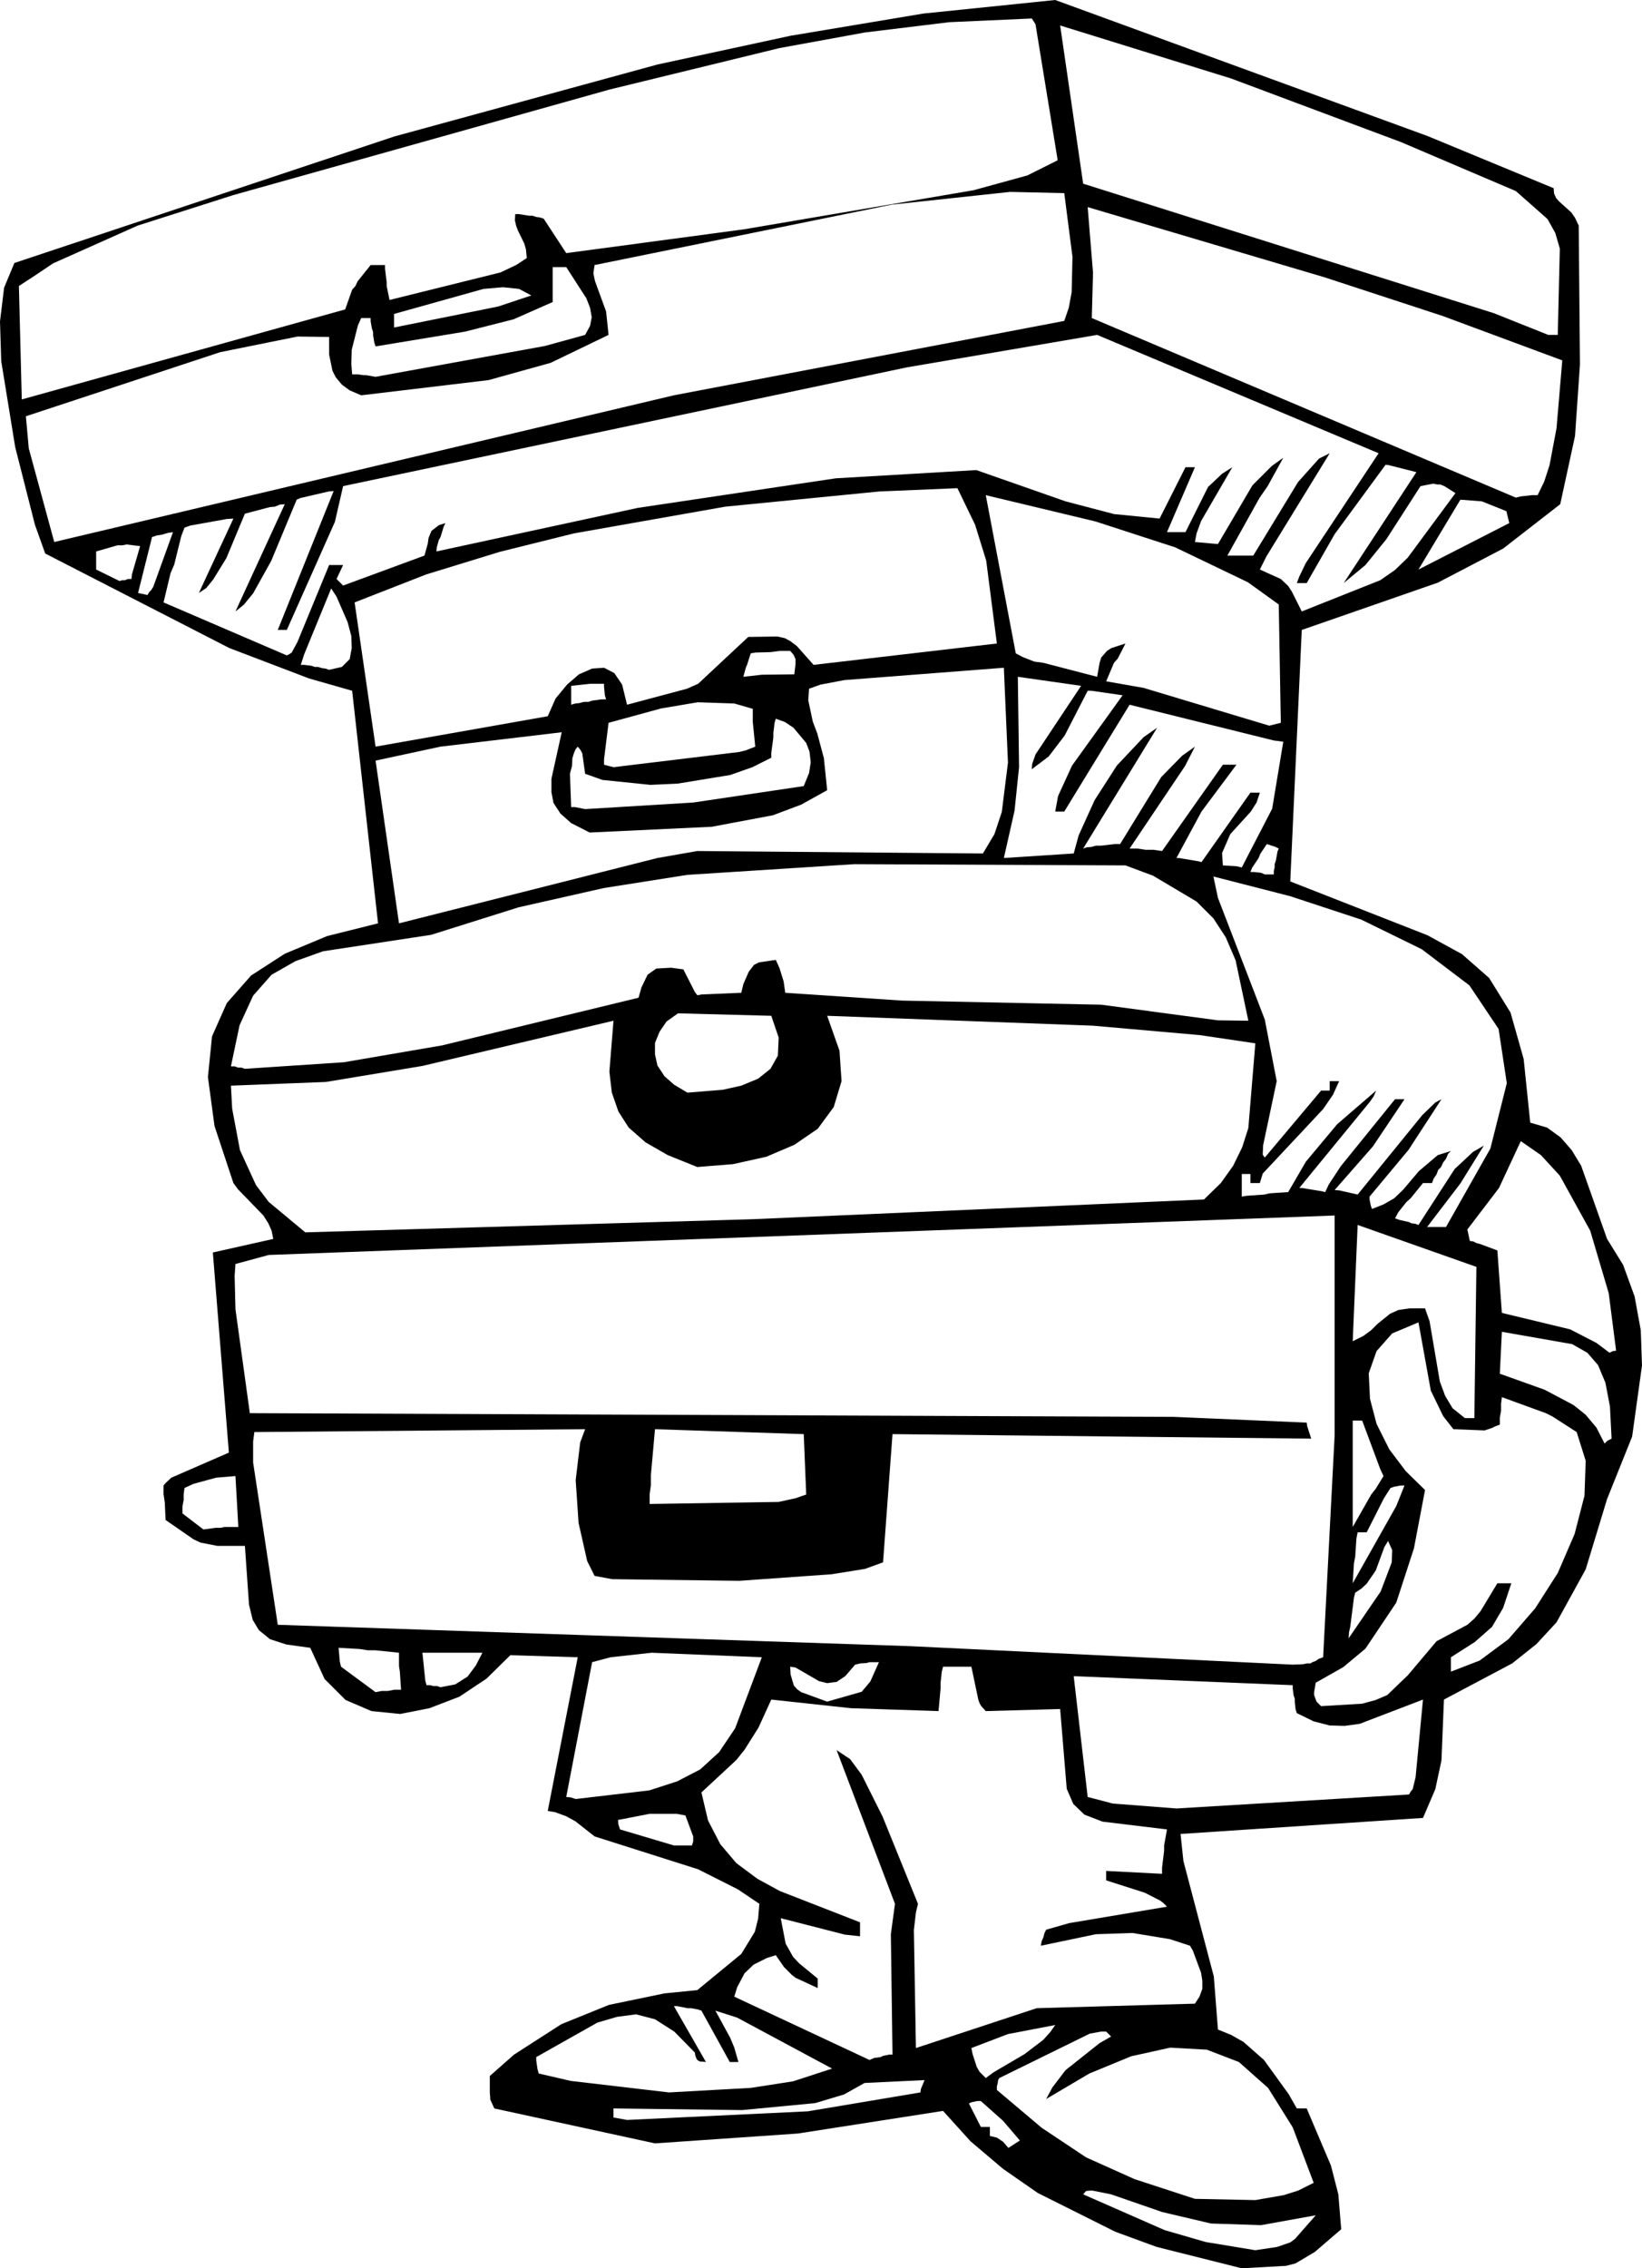 <?xml version="1.0" encoding="UTF-8" standalone="no"?>
<svg xmlns:xlink="http://www.w3.org/1999/xlink" height="276.0px" width="199.8px" xmlns="http://www.w3.org/2000/svg">
  <g transform="matrix(1.0, 0.0, 0.0, 1.0, -105.65, -2.05)">
    <path d="M294.9 30.4 L293.95 28.7 290.1 25.3 276.15 19.35 255.45 11.6 234.65 5.15 237.45 24.4 287.4 40.15 294.05 42.8 295.2 42.8 295.45 32.3 294.9 30.4 M297.3 28.55 L297.75 29.5 297.9 46.4 297.3 55.1 295.5 63.4 288.55 68.8 280.6 72.95 264.05 78.7 262.65 109.3 279.35 115.85 283.55 118.15 286.85 121.05 289.45 125.25 291.05 130.9 291.85 138.65 293.9 139.25 295.55 140.45 296.9 142.0 298.05 143.9 301.2 152.8 303.15 155.95 304.55 159.8 305.3 163.9 305.45 168.2 304.25 176.85 301.2 184.45 298.6 193.0 295.05 199.45 292.6 202.1 289.65 204.45 281.35 208.85 281.05 216.25 280.3 219.75 278.8 223.25 249.3 225.2 249.65 228.5 253.35 242.55 253.85 249.0 255.45 249.65 256.95 250.5 259.45 252.7 262.45 256.85 263.45 258.6 264.65 258.6 267.6 265.55 268.5 269.05 268.85 273.3 265.65 276.05 263.3 277.45 262.15 277.75 256.75 278.05 246.4 275.45 241.35 273.6 231.95 268.9 227.7 265.95 223.75 262.6 220.4 258.9 202.75 261.65 185.35 262.85 165.8 258.6 165.3 257.5 165.3 257.2 165.25 256.7 165.25 254.65 168.2 252.05 173.95 248.35 179.75 246.0 186.5 244.6 190.5 244.2 195.85 239.8 197.5 237.1 197.9 235.5 198.05 233.7 195.45 231.95 190.6 229.5 178.0 225.5 175.65 223.65 174.55 223.05 173.2 222.55 172.3 222.4 175.95 203.7 167.75 203.45 164.85 206.3 161.55 208.5 157.9 209.9 154.35 210.6 150.85 210.25 147.7 208.9 145.15 206.35 143.4 202.55 140.5 202.15 138.5 201.5 137.15 200.4 136.4 199.15 135.95 197.3 135.45 190.15 132.1 190.15 130.05 189.75 129.2 189.35 125.8 187.0 125.7 184.85 125.55 183.85 125.55 182.8 125.8 182.5 126.5 181.85 133.5 178.8 131.55 154.45 138.9 152.8 138.7 151.8 138.3 150.9 137.7 149.95 134.6 146.75 134.05 146.0 131.75 139.05 130.95 133.1 131.45 128.15 133.25 124.1 136.2 120.75 140.3 118.1 145.45 115.95 151.65 114.4 148.5 86.1 143.25 84.6 133.55 80.9 111.15 69.4 109.9 65.9 107.5 56.45 105.8 46.0 105.65 41.15 106.15 37.05 107.4 34.05 153.65 18.65 185.65 9.9 201.85 6.4 218.0 3.7 234.05 2.05 279.35 18.6 294.7 24.95 294.75 25.6 295.0 26.15 295.35 26.55 296.85 27.9 297.3 28.55 M225.0 257.7 L224.55 257.7 223.85 257.85 223.55 258.0 225.0 260.85 226.1 260.85 226.1 261.95 226.95 262.15 227.7 262.65 228.35 263.4 229.75 262.5 227.7 260.1 225.0 257.7 M233.45 249.3 L234.05 248.45 228.3 249.55 223.85 251.25 224.0 252.0 224.5 253.55 224.85 254.15 225.6 254.9 226.55 254.2 230.3 252.0 232.6 250.25 233.45 249.3 M180.3 258.6 L180.3 259.7 181.95 260.0 203.95 258.95 217.65 256.65 217.7 256.25 218.15 255.15 210.85 255.5 208.35 256.9 204.85 257.95 195.95 258.8 180.3 258.6 M189.75 246.4 L189.3 246.4 188.05 246.15 187.65 246.15 191.55 252.95 191.15 252.9 190.85 252.9 190.55 252.75 190.4 252.55 190.25 252.15 190.2 251.8 187.7 249.25 185.35 247.75 183.05 247.15 180.75 247.45 178.35 248.15 170.9 252.35 170.9 252.75 171.05 253.8 171.2 254.35 175.1 255.25 187.05 256.65 197.0 256.1 202.15 255.3 206.9 253.75 195.35 247.55 192.7 246.7 194.5 250.0 195.0 251.2 195.5 252.95 194.45 252.95 191.0 246.7 190.55 246.55 189.75 246.4 M180.85 223.5 L180.9 224.05 181.1 224.65 187.65 226.6 189.85 226.6 190.0 226.1 190.0 225.5 189.05 222.95 188.0 222.75 184.7 222.75 180.85 223.5 M188.05 218.8 L190.85 217.35 193.15 215.25 195.1 212.35 198.35 203.7 184.95 203.15 179.95 203.7 177.7 204.3 174.55 220.7 175.1 220.75 175.7 220.95 184.65 219.9 188.05 218.8 M206.3 206.85 L205.3 206.6 202.45 204.95 201.8 204.85 201.85 205.8 202.25 207.15 202.65 207.6 203.15 207.95 206.3 209.1 210.5 207.9 211.55 206.65 212.6 204.3 211.45 204.3 211.1 204.4 210.35 204.45 209.7 204.6 208.5 206.0 207.45 206.7 206.3 206.85 M252.35 274.85 L258.4 275.85 261.05 275.45 262.65 274.9 263.25 274.45 265.75 271.6 259.1 272.8 253.0 272.6 247.05 271.2 240.85 269.05 238.6 268.6 238.25 268.6 237.8 268.65 237.45 269.05 247.35 273.4 252.35 274.85 M263.6 268.6 L265.5 267.65 262.95 260.9 259.95 256.1 256.4 252.95 252.5 251.45 248.05 251.2 243.3 252.25 238.2 254.35 232.95 257.45 233.7 256.05 235.3 253.95 239.45 250.65 240.85 249.85 240.25 249.25 239.6 249.25 238.25 249.5 227.25 254.9 227.1 255.15 227.05 255.55 226.95 255.9 226.95 256.35 232.4 260.95 237.8 264.55 243.7 267.2 251.05 269.6 258.4 269.75 261.85 269.15 263.6 268.6 M247.3 226.6 L247.65 224.65 239.8 223.7 237.6 222.85 236.25 221.55 235.45 219.7 234.65 210.0 225.6 210.25 225.05 209.65 224.85 209.3 224.7 208.9 223.85 204.85 220.4 204.85 220.25 205.45 220.1 206.8 220.1 207.5 219.85 210.25 209.2 209.9 199.5 208.85 197.95 212.25 196.25 214.95 195.25 216.2 191.0 220.15 191.8 223.55 193.3 226.45 195.25 228.75 197.8 230.65 200.55 232.15 210.3 235.95 210.3 237.65 208.45 237.45 200.65 235.45 201.25 238.55 202.15 240.15 202.9 240.95 205.15 242.8 205.15 243.95 202.45 242.7 202.0 242.35 201.05 241.4 200.05 239.95 198.95 240.3 197.35 241.1 196.25 242.15 195.35 243.85 195.0 245.0 211.45 252.7 212.05 252.45 212.8 252.35 213.1 252.2 213.85 252.05 214.25 252.05 214.05 237.4 214.55 233.7 207.45 215.0 209.1 216.1 210.5 218.0 213.05 223.1 217.35 233.7 217.1 234.75 216.85 236.9 217.1 251.25 231.8 246.4 251.05 245.85 251.6 245.0 251.95 244.05 251.95 243.05 251.8 242.1 250.8 239.4 250.45 238.8 248.0 238.0 243.45 237.25 239.0 237.4 232.3 238.8 232.4 238.25 232.6 237.8 232.75 237.25 232.95 236.85 235.75 236.05 247.65 234.05 247.15 233.55 246.8 233.3 244.95 232.35 240.25 230.85 240.25 229.7 247.05 230.05 247.05 229.3 247.3 227.25 247.3 226.6 M271.1 211.8 L269.25 212.05 267.45 212.0 265.5 211.5 263.45 210.5 263.3 210.05 263.2 209.15 263.2 208.75 263.05 208.3 262.95 207.5 262.95 207.1 236.3 206.0 238.0 220.7 241.05 221.5 248.8 222.1 277.1 220.4 277.3 220.05 277.55 219.75 277.9 218.3 278.8 208.85 271.1 211.8 M157.4 206.55 L157.55 207.1 158.0 207.1 158.35 207.2 158.8 207.2 159.25 207.35 161.05 207.0 162.55 206.05 163.55 204.7 164.35 203.15 157.05 203.15 157.4 206.55 M152.1 207.8 L152.85 207.8 153.65 207.65 154.45 207.65 154.3 205.4 154.2 204.8 154.2 203.15 151.3 202.85 150.4 202.85 149.45 202.7 146.85 202.55 147.0 204.25 147.15 204.85 151.35 207.95 152.1 207.8 M134.3 181.65 L131.95 181.85 129.2 182.6 128.1 183.1 128.0 183.85 128.0 184.55 127.85 185.35 127.85 186.2 130.4 188.15 131.9 187.95 132.5 187.95 132.95 187.85 134.65 187.85 134.3 181.65 M148.4 79.45 L147.95 77.75 146.6 74.65 145.95 73.65 142.65 81.7 142.25 82.95 142.65 82.95 143.5 83.05 143.95 83.2 144.35 83.2 144.85 83.35 145.25 83.4 145.7 83.55 147.25 83.2 148.2 82.25 148.45 80.9 148.4 79.45 M124.75 67.2 L124.15 67.4 122.45 74.2 123.6 74.45 123.8 74.1 124.05 73.85 124.3 73.45 126.7 66.8 126.05 66.9 125.4 67.1 124.75 67.2 M117.35 71.35 L120.2 72.75 120.5 72.65 120.85 72.65 121.2 72.5 121.65 72.5 121.7 71.95 122.7 68.5 121.05 68.3 120.55 68.4 119.95 68.4 117.35 69.15 117.35 71.35 M288.4 164.1 L288.15 169.2 293.6 171.15 297.1 173.0 298.6 174.2 299.9 175.75 300.9 177.7 301.25 177.35 301.75 177.1 301.55 173.2 301.0 170.3 300.1 168.15 298.8 166.65 296.95 165.6 288.4 164.1 M271.95 194.75 L271.3 195.35 270.55 195.85 270.4 196.45 269.95 200.0 269.8 200.65 269.75 201.4 273.65 195.7 275.0 192.15 275.05 190.65 274.55 189.55 274.1 190.3 273.05 193.15 271.95 194.75 M276.55 182.8 L276.1 182.8 275.3 182.95 274.85 183.1 274.05 184.35 271.95 188.5 270.85 188.5 270.7 189.25 270.55 191.5 270.4 192.25 270.25 194.7 275.55 185.3 276.55 182.8 M274.0 181.65 L273.6 180.8 271.4 174.9 270.25 174.9 270.25 187.85 272.5 183.9 273.05 183.2 274.0 181.65 M271.55 164.6 L272.5 163.9 273.25 163.15 274.8 161.9 275.8 161.45 277.15 161.25 279.05 161.25 279.6 162.8 280.85 170.15 281.5 171.9 282.4 173.4 283.9 174.6 285.05 174.6 285.3 156.2 270.85 151.1 270.25 165.25 271.55 164.6 M273.15 166.45 L272.2 169.15 272.35 172.25 273.15 175.3 274.7 178.4 276.7 181.05 279.05 183.35 277.7 190.45 275.55 197.05 271.8 202.65 269.1 204.9 265.75 206.8 265.55 207.95 265.55 208.3 265.85 209.1 266.4 209.65 271.4 209.35 273.05 208.9 274.45 208.3 276.95 205.9 280.45 201.75 284.2 199.75 285.05 199.0 285.8 198.1 287.85 194.7 289.55 194.7 288.55 197.7 287.2 200.0 285.1 201.85 282.2 203.7 282.2 205.45 285.7 204.1 289.2 201.5 292.45 197.75 295.2 193.45 297.25 188.7 298.45 184.05 298.6 179.8 297.5 176.3 294.55 174.4 293.75 174.0 288.4 172.05 288.3 172.85 288.3 173.7 288.15 174.55 288.15 175.4 287.6 175.6 287.2 175.8 286.3 176.1 282.5 175.95 281.25 174.35 279.75 171.25 278.25 162.95 275.05 164.3 273.15 166.45 M260.85 105.1 L259.8 104.75 259.0 105.95 258.8 106.45 258.0 107.65 257.8 108.15 258.2 108.15 259.1 108.25 259.55 108.45 260.65 108.45 260.65 108.0 260.75 107.6 260.75 107.2 260.9 106.75 261.1 105.65 261.25 105.3 260.85 105.1 M290.7 140.9 L288.05 146.6 284.2 151.65 284.5 153.05 284.9 153.1 285.3 153.3 285.7 153.4 287.85 154.2 288.4 161.8 296.7 163.8 299.9 165.45 301.5 166.65 301.9 166.45 302.3 166.4 301.4 159.4 299.15 151.8 295.45 145.1 293.15 142.6 290.7 140.9 M289.0 133.85 L288.0 127.25 284.45 121.95 278.65 117.55 271.3 113.95 262.65 111.1 253.3 108.7 253.85 111.3 259.55 126.1 261.0 133.6 259.35 141.4 259.3 142.55 259.55 142.9 266.4 134.75 267.45 134.75 267.45 133.6 268.6 133.6 267.85 135.25 266.65 137.0 259.3 144.85 258.95 146.0 257.8 146.0 257.8 144.9 256.75 144.9 256.75 147.65 257.35 147.55 259.5 147.4 260.15 147.25 262.4 147.1 264.55 143.4 268.35 138.85 273.1 134.75 272.8 135.45 272.35 136.1 263.75 146.6 264.05 146.6 266.5 147.0 266.9 147.1 267.35 146.15 268.8 143.95 275.4 135.8 276.55 135.8 272.7 141.55 268.05 146.85 268.65 146.9 270.85 147.4 278.7 137.75 280.3 136.2 281.05 135.8 277.05 141.95 272.3 147.65 272.3 148.0 272.45 148.75 272.6 149.15 274.0 148.6 275.3 147.85 276.35 146.85 278.3 144.55 280.6 142.6 282.2 142.1 281.85 142.45 281.6 143.05 281.25 143.5 281.0 144.05 280.65 144.4 280.45 144.95 280.1 145.45 279.9 146.0 278.8 146.0 277.3 147.85 276.75 148.35 275.8 149.55 275.4 150.3 276.0 150.5 277.1 150.75 277.4 150.9 277.85 150.95 278.25 151.1 282.65 144.3 284.9 142.2 286.2 141.45 283.35 146.05 279.3 151.35 281.6 151.35 287.0 141.8 289.0 133.85 M184.7 183.85 L184.7 185.05 200.4 184.8 202.45 184.35 203.75 183.9 203.45 176.55 185.35 175.95 184.85 181.55 184.85 182.75 184.7 183.85 M177.1 192.0 L176.05 187.35 175.7 182.15 176.25 177.55 176.85 175.95 136.6 176.3 136.45 177.45 136.45 180.0 139.45 199.75 216.4 202.35 262.95 204.6 264.2 204.55 264.65 204.45 265.1 204.45 265.35 204.3 265.75 204.15 266.1 203.9 266.65 203.7 268.05 176.7 268.05 149.95 138.35 154.75 134.3 155.85 134.2 157.3 134.3 161.35 136.05 174.0 248.45 174.45 264.65 175.15 264.7 175.55 265.2 177.1 214.25 176.55 213.1 192.15 210.9 192.95 206.85 193.6 195.6 194.4 180.15 194.2 178.0 193.8 177.1 192.0 M193.6 134.65 L195.85 134.15 197.9 133.3 199.4 132.1 200.3 130.5 200.4 128.3 199.5 125.65 188.15 125.35 186.75 126.35 185.9 127.6 185.35 128.95 185.35 130.35 185.65 131.7 186.5 133.0 187.7 134.05 189.3 135.0 193.6 134.65 M215.45 123.8 L239.65 124.3 253.85 126.2 257.55 126.25 256.0 118.9 254.8 116.1 253.3 113.8 251.25 111.75 245.95 108.6 242.6 107.35 209.6 107.2 189.3 108.5 179.15 110.1 168.75 112.45 158.1 115.8 144.95 117.8 141.6 119.0 138.7 120.65 136.45 123.2 134.8 126.8 133.75 131.8 134.2 131.8 134.6 131.95 135.0 131.95 135.45 132.1 147.5 131.3 159.45 129.25 183.35 123.45 183.7 122.2 184.45 120.65 185.5 119.9 187.3 119.8 188.8 120.0 190.2 122.75 190.5 123.15 191.05 123.05 195.85 122.85 196.1 121.8 196.75 120.3 197.4 119.45 198.0 119.15 200.05 118.85 200.5 119.85 201.0 121.45 201.2 122.85 215.45 123.8 M207.8 129.9 L208.05 133.6 207.1 136.75 205.15 139.4 202.3 141.35 198.9 142.8 194.85 143.7 190.5 144.05 186.9 142.6 184.2 141.05 182.15 139.25 180.9 137.3 180.1 135.0 179.8 132.45 180.3 126.25 157.05 131.75 145.3 133.7 133.75 134.15 133.9 136.95 134.85 142.0 136.8 146.25 138.35 148.3 142.8 152.0 197.25 150.4 252.15 148.0 254.2 146.0 255.7 143.9 256.8 141.65 257.55 139.3 258.4 129.0 251.65 128.0 238.6 126.85 206.3 125.65 207.8 129.9 M197.0 81.55 L196.55 82.95 196.4 83.3 196.1 84.4 198.35 84.15 202.3 84.1 202.45 82.85 202.45 82.25 202.2 81.7 201.8 81.25 200.55 81.25 199.4 81.4 197.55 81.45 197.0 81.55 M179.15 94.45 L179.15 95.1 180.3 95.4 195.6 93.55 196.4 93.35 197.55 92.9 197.25 89.9 197.25 88.3 195.0 87.65 190.55 87.5 186.1 88.25 179.7 90.0 179.15 94.45 M172.75 98.45 L172.75 96.8 174.0 91.15 159.25 92.9 151.35 94.6 154.2 114.4 185.65 106.45 190.5 105.6 225.25 105.9 226.65 103.55 227.55 100.85 228.3 94.85 227.8 83.3 208.4 84.8 205.5 85.35 204.1 85.85 204.0 87.25 204.55 89.85 205.1 91.3 205.9 94.3 206.3 98.2 203.15 99.95 199.7 101.25 192.25 102.65 177.4 103.35 175.15 102.2 173.85 101.05 173.0 99.75 172.75 98.45 M175.7 93.2 L175.5 93.65 175.3 94.3 175.25 95.25 175.0 96.2 175.15 100.25 175.6 100.25 176.85 100.5 190.0 99.7 203.45 97.7 204.1 96.1 204.3 94.8 204.15 93.5 203.75 92.45 202.2 90.6 201.15 89.9 200.05 89.5 199.9 90.0 199.75 91.25 199.75 91.8 199.5 93.65 199.5 94.25 197.2 95.4 194.5 96.35 188.1 97.4 184.8 97.55 178.95 96.95 176.85 96.2 176.5 93.7 176.25 93.25 175.95 92.9 175.7 93.2 M177.5 85.25 L175.15 85.5 175.15 87.8 175.65 87.65 176.15 87.6 176.7 87.45 177.25 87.45 177.7 87.3 178.8 87.15 179.4 87.15 179.25 86.65 179.15 85.6 179.15 85.25 177.5 85.25 M175.5 66.95 L166.45 69.2 157.5 71.95 148.8 75.35 151.35 92.9 172.3 89.2 173.25 87.05 174.65 85.35 176.1 84.1 177.7 83.4 179.15 83.3 180.4 83.95 181.35 85.35 181.95 87.8 189.25 85.85 190.6 85.25 196.7 79.55 200.25 79.5 201.15 79.7 201.8 80.05 202.6 80.65 204.65 82.95 226.95 80.35 225.65 70.25 224.3 65.9 222.15 61.45 212.65 61.85 193.9 63.7 175.5 66.95 M166.25 39.35 L170.3 38.0 168.8 37.2 166.85 37.0 164.5 37.2 153.6 40.25 153.6 41.9 166.25 39.35 M174.55 34.55 L172.9 34.55 172.9 38.8 168.15 40.9 162.25 42.4 151.35 44.2 151.2 43.75 151.05 42.85 151.05 42.45 150.9 42.0 150.75 41.15 150.75 40.75 149.6 40.75 149.2 41.65 148.45 44.6 148.4 46.35 148.5 47.6 149.15 47.6 149.9 47.7 150.2 47.7 151.35 47.9 171.95 44.15 176.85 42.8 177.45 41.7 177.65 40.65 177.45 39.5 177.0 38.35 174.55 34.55 M236.05 37.6 L236.15 33.3 235.15 25.55 228.55 25.4 214.15 26.95 178.0 34.3 177.85 35.3 178.05 36.25 179.4 39.95 179.7 42.8 172.65 46.2 165.1 48.3 149.6 50.15 148.2 49.55 147.25 48.85 146.5 47.95 146.1 47.15 145.7 45.2 145.7 43.05 141.85 43.0 132.45 44.9 108.8 52.7 109.15 56.6 112.25 68.0 187.65 50.15 235.15 41.1 235.7 39.5 236.05 37.6 M234.35 21.55 L231.65 5.0 231.2 4.3 221.15 4.75 210.9 6.0 200.5 7.9 179.8 12.95 134.0 25.8 122.4 29.5 112.1 34.1 Q110.05 35.5 107.95 36.85 L108.3 50.65 147.65 39.7 148.5 37.3 148.9 36.85 149.15 36.3 150.75 34.3 152.5 34.3 152.5 34.75 152.7 36.4 152.7 36.85 153.05 38.55 166.55 35.2 168.45 34.3 169.75 33.45 169.65 32.4 169.45 31.7 168.65 30.05 168.45 29.5 168.3 28.85 168.35 28.1 168.75 28.1 170.05 28.3 170.45 28.3 170.9 28.45 171.3 28.5 171.8 28.65 174.55 32.85 196.2 29.95 224.1 25.2 230.65 23.4 234.35 21.55 M251.05 92.9 L249.85 95.25 243.1 105.3 244.05 105.3 245.05 105.45 246.0 105.45 247.05 105.6 254.45 95.1 256.1 95.1 251.85 100.8 248.8 106.45 249.1 106.45 251.5 106.85 251.85 106.95 257.8 98.5 258.95 98.5 258.55 99.7 257.85 100.8 255.35 103.55 254.35 105.85 254.45 107.35 256.1 107.45 256.75 107.6 260.45 100.45 261.8 92.3 260.65 92.15 243.1 87.8 235.15 100.8 234.05 100.8 234.4 98.9 236.1 95.2 242.25 86.65 238.45 86.1 238.0 86.1 235.2 91.55 233.25 94.1 231.2 95.65 231.25 95.0 231.65 93.85 237.2 85.5 229.5 84.4 229.65 95.4 229.1 100.7 227.8 106.45 236.3 105.9 236.9 103.7 238.85 99.4 241.55 95.2 244.8 91.75 246.45 90.6 237.45 105.3 237.9 105.15 238.45 105.1 239.0 104.95 239.6 104.95 241.35 104.75 241.95 104.75 246.95 96.6 249.5 94.0 251.05 92.9 M257.5 72.9 L248.65 68.65 238.95 65.5 225.6 62.3 229.25 81.55 230.1 82.0 231.5 82.55 232.6 82.7 239.15 84.4 239.45 82.7 239.65 82.05 240.35 81.25 240.9 80.9 242.6 80.35 241.65 82.2 241.2 82.7 240.25 84.95 244.8 85.75 260.1 90.35 261.5 90.0 261.25 75.6 257.5 72.9 M283.35 62.85 L278.25 71.35 289.3 65.7 288.95 64.25 285.95 63.05 283.35 62.85 M280.05 60.9 L278.5 61.2 274.35 67.65 271.8 70.8 269.15 73.0 278.0 59.5 274.65 58.65 274.25 58.6 268.05 67.05 264.65 73.0 263.45 73.0 263.75 72.2 264.55 70.55 273.4 57.2 239.15 42.8 216.0 46.75 147.4 61.2 146.4 65.55 140.55 78.7 139.45 78.7 146.25 61.8 145.65 61.85 142.2 62.65 141.75 62.85 138.65 70.3 136.45 74.25 135.3 75.65 134.3 76.45 140.3 63.4 139.7 63.45 139.1 63.7 138.5 63.75 135.45 64.55 133.2 69.95 131.6 72.55 130.75 73.6 129.85 74.2 134.05 65.15 133.25 65.2 128.8 66.0 128.1 66.25 127.7 67.3 126.85 70.75 126.4 71.8 125.55 75.35 140.55 81.8 140.85 81.65 141.15 81.45 141.85 80.15 145.7 70.8 147.4 70.8 146.6 72.5 147.4 73.3 157.3 69.65 157.7 68.2 157.8 67.5 158.15 66.65 159.05 65.95 159.85 65.7 159.65 66.1 159.25 67.4 159.05 67.75 158.8 68.65 158.75 69.15 183.25 63.85 207.35 60.25 224.45 59.25 235.3 63.05 241.2 64.6 246.75 65.15 249.9 58.9 251.05 58.9 247.65 66.8 249.9 66.8 252.65 61.3 254.35 59.7 255.6 58.9 251.8 65.45 251.25 66.95 251.05 68.0 253.85 68.25 258.05 61.1 260.4 58.75 261.8 57.75 259.9 61.2 258.9 62.65 255.0 69.65 258.15 69.65 263.6 60.7 266.15 57.85 267.45 57.2 259.75 69.75 258.95 71.35 261.5 72.5 262.4 73.35 262.85 74.05 264.05 76.45 273.6 72.65 275.4 71.4 276.95 69.9 282.75 62.05 281.4 61.2 280.9 61.0 280.55 61.0 280.05 60.9 M281.2 40.5 L266.85 35.8 238.0 27.25 238.65 35.25 238.5 40.75 290.1 62.6 290.7 62.45 292.05 62.3 292.75 62.3 293.55 60.65 294.2 58.65 295.05 54.15 295.75 45.9 281.2 40.5" fill="#000000" fill-rule="evenodd" stroke="none"/>
  </g>
</svg>
